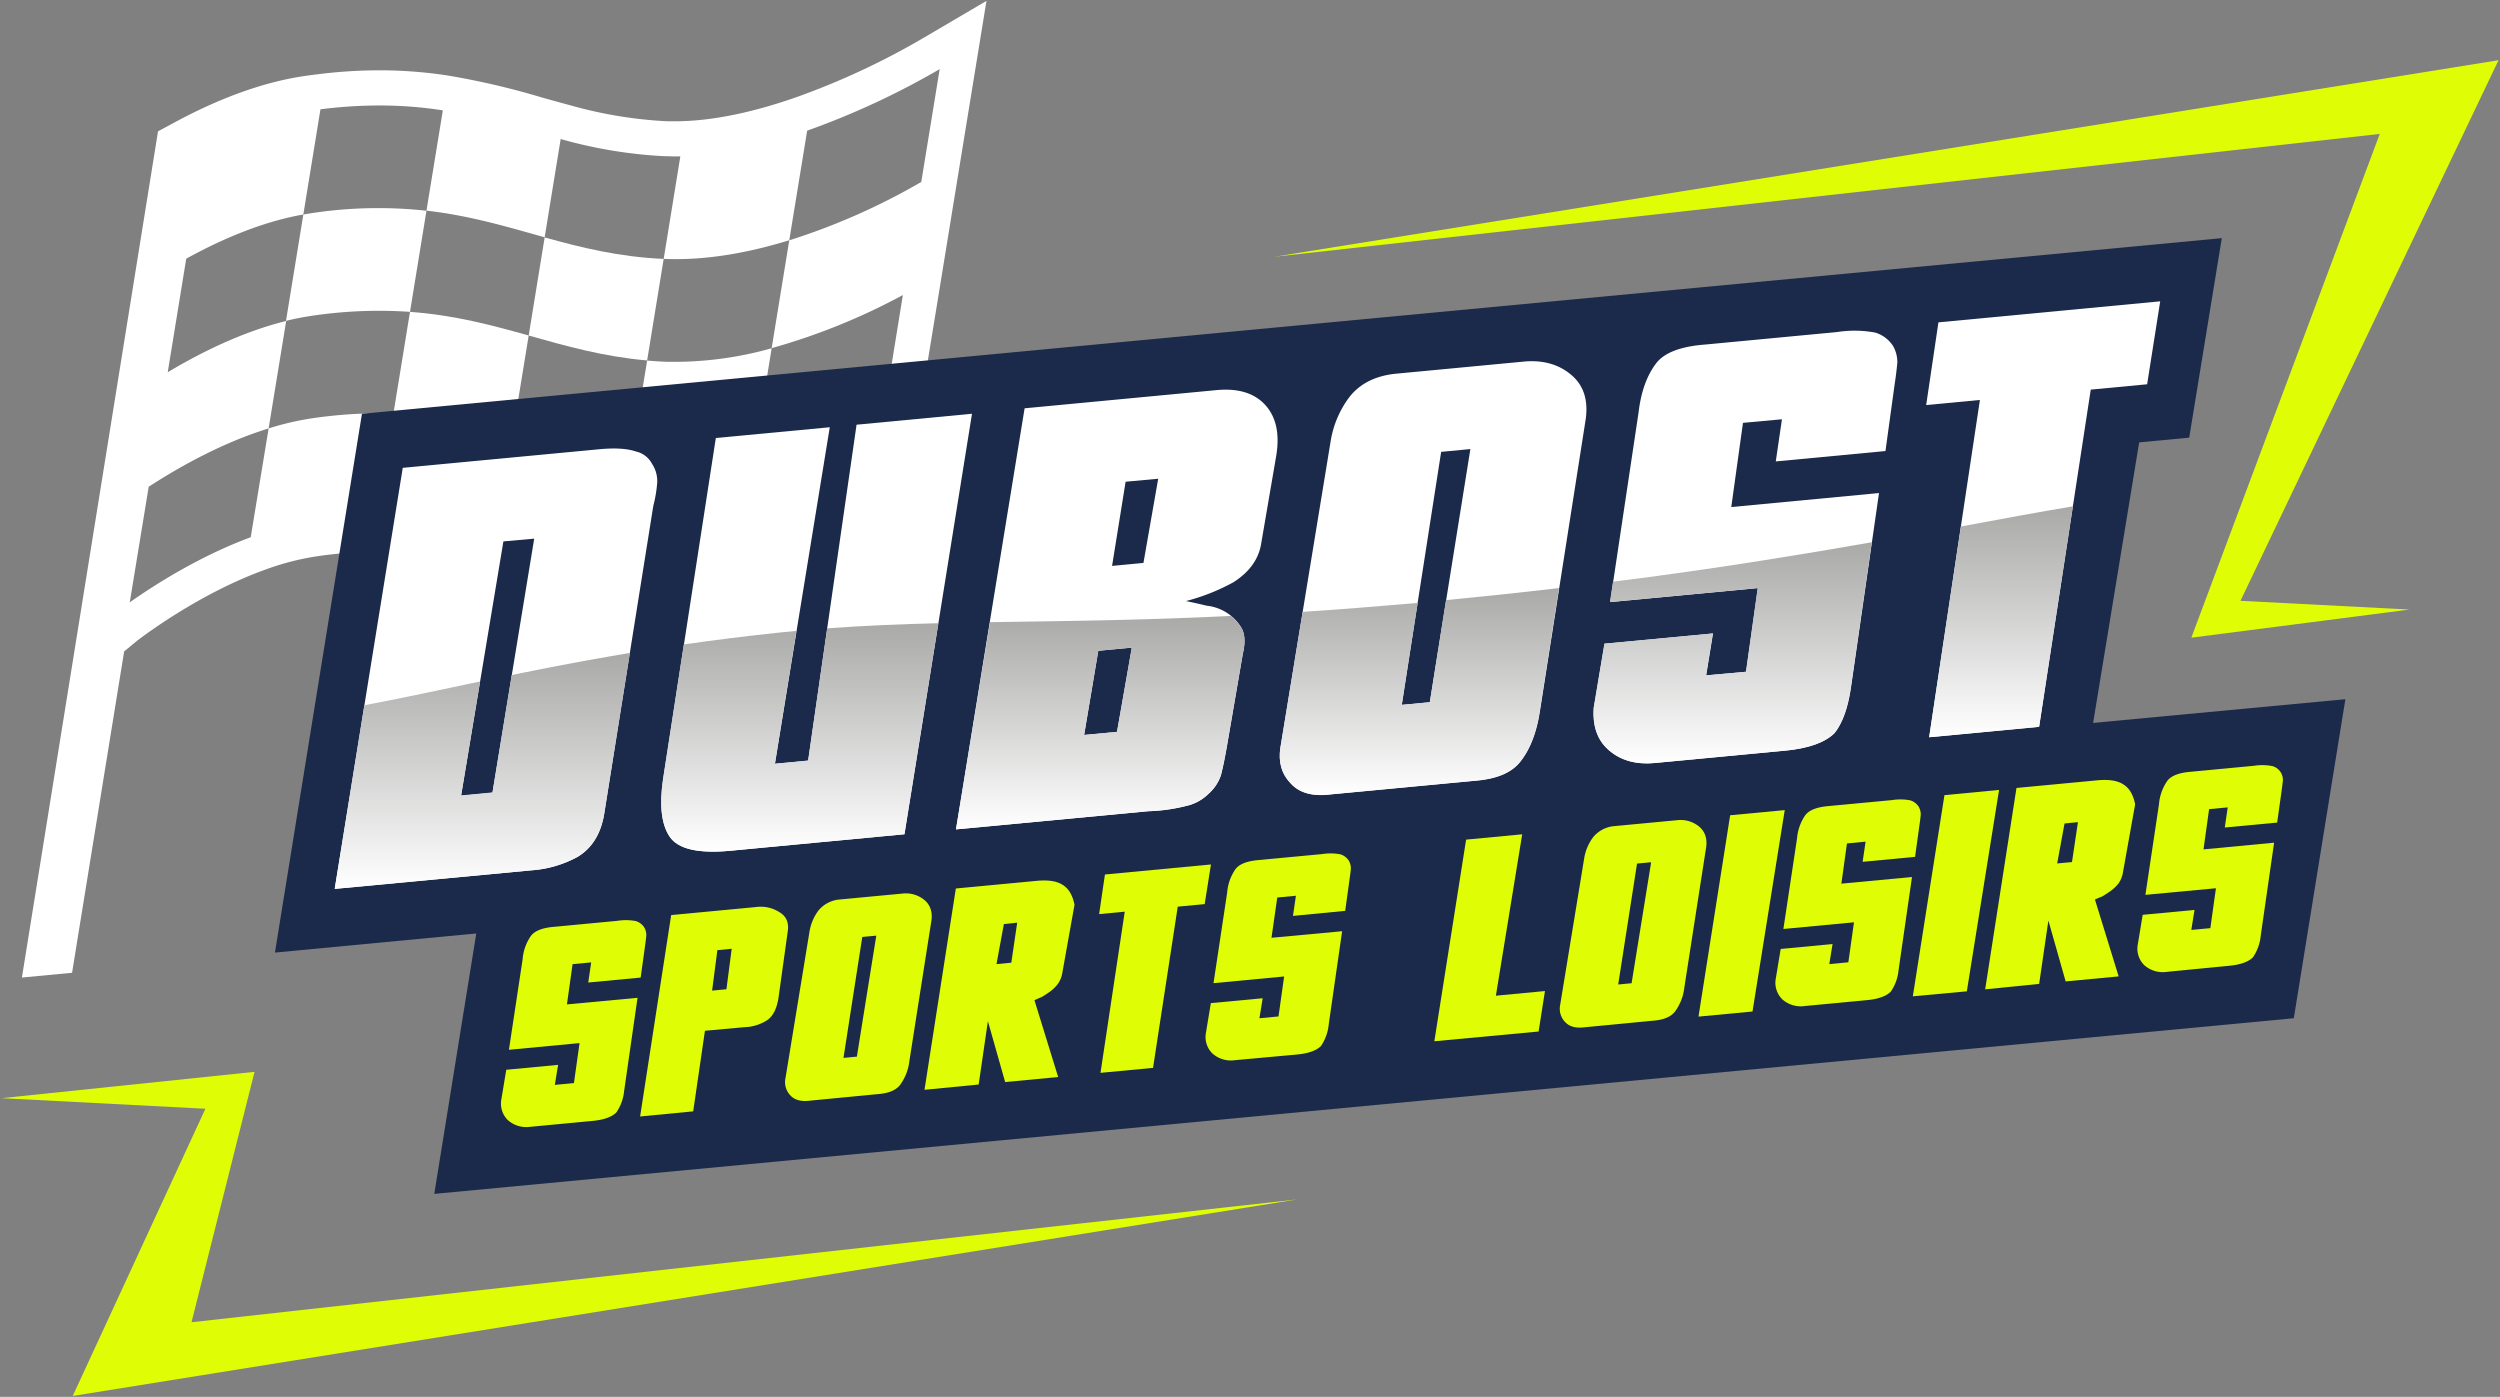 <svg xmlns="http://www.w3.org/2000/svg" xmlns:xlink="http://www.w3.org/1999/xlink" viewBox="0 0 698 390"><rect x="0" y="0" width="698" height="390" fill="#808080" stroke="none"/><defs><style>.cls-1{fill:#1b2a4a;}.cls-2{fill:#fff;}.cls-3{fill:#dffe06;}.cls-4{fill:url(#Dégradé_sans_nom_91);}.cls-5{fill:url(#Dégradé_sans_nom_91-2);}.cls-6{fill:url(#Dégradé_sans_nom_91-3);}.cls-7{fill:url(#Dégradé_sans_nom_91-4);}.cls-8{fill:url(#Dégradé_sans_nom_91-5);}.cls-9{fill:url(#Dégradé_sans_nom_91-6);}</style><linearGradient id="Dégradé_sans_nom_91" x1="134.64" y1="248.15" x2="134.64" y2="182.26" gradientUnits="userSpaceOnUse"><stop offset="0" stop-color="#fff"/><stop offset="1" stop-color="#a9a9a8"/></linearGradient><linearGradient id="Dégradé_sans_nom_91-2" x1="223.33" y1="237.79" x2="223.33" y2="173.98" xlink:href="#Dégradé_sans_nom_91"/><linearGradient id="Dégradé_sans_nom_91-3" x1="307.17" y1="231.56" x2="307.17" y2="171.96" xlink:href="#Dégradé_sans_nom_91"/><linearGradient id="Dégradé_sans_nom_91-4" x1="396.32" y1="221.97" x2="396.32" y2="164.22" xlink:href="#Dégradé_sans_nom_91"/><linearGradient id="Dégradé_sans_nom_91-5" x1="483.78" y1="213.18" x2="483.78" y2="151.45" xlink:href="#Dégradé_sans_nom_91"/><linearGradient id="Dégradé_sans_nom_91-6" x1="558.68" y1="205.82" x2="558.68" y2="141.34" xlink:href="#Dégradé_sans_nom_91"/></defs><g id="infos_pratiques"><polygon class="cls-1" points="121.25 333.33 135.66 243.99 654.83 195.22 640.43 284.29 121.25 333.33"/><path class="cls-2" d="M114.47,87.07l-4.63,28.41c12.74.41,23.22,2.84,33.3,5.59l4.47-27.4C137.35,90.8,127,88,114.47,87.07Z"/><path class="cls-2" d="M180.68,100.64l4.62-28.35c-12.58-.56-23-3.17-33.23-6l-4.46,27.39C158,96.6,168.37,99.56,180.68,100.64Z"/><path class="cls-2" d="M114.47,87.07l4.6-28.23a123.57,123.57,0,0,0-32.65.76l-1.73.29-4.84,29.7c2.2-.54,4.42-1,6.64-1.33A126.39,126.39,0,0,1,114.47,87.07Z"/><path class="cls-2" d="M185.82,101c-1.76-.07-3.46-.19-5.14-.33l-4.59,28.16c3.13.41,6.39.7,9.8.83a95.08,95.08,0,0,0,24.7-2.56l4.86-29.87A100.12,100.12,0,0,1,185.82,101Z"/><path class="cls-2" d="M257.38,10.85a209.48,209.48,0,0,1-35.27,16.37c-12.07,4.21-23,6.44-32.35,6.63-.67,0-1.34,0-2,0s-1.11,0-1.67,0a121.28,121.28,0,0,1-27-4.49c-2.61-.69-5.19-1.41-7.78-2.14a215.55,215.55,0,0,0-26.14-6.11,125.55,125.55,0,0,0-18.53-1.48,138.53,138.53,0,0,0-18.36,1.16c-1.15.14-2.22.28-3.33.44-11.16,1.66-23.37,6-36.3,13l-4.53,2.44-38,236.26,14-1.33,14.54-89.72,3.63-3c5.28-4,19.27-13.77,35.13-19.6a74.09,74.09,0,0,1,14.66-3.9,123.1,123.1,0,0,1,17.2-1.38h1.49a117.9,117.9,0,0,1,29.48,4.14c3.3.85,6.64,1.78,9.87,2.69a227.57,227.57,0,0,0,23.79,5.71,122.91,122.91,0,0,0,15.67,1.66c1,0,2,.06,2.95.07a103.17,103.17,0,0,0,19-1.77A162.15,162.15,0,0,0,246,153.76l4.74-2.19.84-5.15,5.07-31.13L261.78,84l5.14-31.58,5.13-31.48L275.42.25Zm-.16,39.95h0a183.55,183.55,0,0,1-36.86,16.3l-4.91,30.1a177.67,177.67,0,0,0,36.63-14.82h0L247,113.71a166.44,166.44,0,0,1-36.38,13.36l-4.84,29.67a92.71,92.71,0,0,1-17.18,1.61q-1.31,0-2.61-.06a111.27,111.27,0,0,1-14.42-1.53l-1.65-.28h0l1.65.28,4.55-28c-12-1.55-22.27-4.81-33-7.73l-4.47,27.46a127.23,127.23,0,0,0-31.87-4.44h-1.62l4.66-28.61a129.88,129.88,0,0,0-23.28,1.44A78.72,78.72,0,0,0,75,119.62L70,150h0c-14,5.15-26.54,13.09-33.77,18.17l5.29-32.28C50,130.41,62,123.61,75,119.62l4.9-30c-12.2,3-24,8.87-33.07,14.31L52,72.22C61.48,67,73,61.93,84.69,59.89l4.78-29.37a129.71,129.71,0,0,1,17.08-1.07,114.4,114.4,0,0,1,17.09,1.36l-4.57,28c12.24,1.4,22.53,4.53,33,7.44l4.47-27.43a130.11,130.11,0,0,0,29.15,4.8c.67,0,1.34,0,2,.05l2.26,0L185.3,72.29l.46,0c11.72.47,23.74-1.87,34.6-5.21l5-30.6h0a220.52,220.52,0,0,0,37-17.18Z"/><polygon class="cls-1" points="101.06 115.52 620.33 66.49 611.23 122.19 597.26 123.51 581.75 217.97 76.76 265.96 101.06 115.52"/><path class="cls-3" d="M145.92,267.81a13.14,13.14,0,0,1,2.29-6.47c1.06-1.45,3.26-2.32,6.6-2.58l17.6-1.67a15,15,0,0,1,5.1.07,4.31,4.31,0,0,1,2.34,1.74,4.24,4.24,0,0,1,.6,2.31q-.15,1.53-.33,2.73l-1.25,9-14.63,1.38.82-5.62-5.2.49-1.57,11.24L178,278.59l-3.74,26a12.82,12.82,0,0,1-2.17,6q-1.92,1.92-6.67,2.37l-17.32,1.64a7.78,7.78,0,0,1-6.25-1.81,6.45,6.45,0,0,1-1.92-5.55l1.42-8.56,14.47-1.37-.91,5.59,5.33-.5,1.57-11.17-19.72,1.87Z"/><path class="cls-3" d="M178.72,311.72l8.67-56.23,23.74-2.25a9.7,9.7,0,0,1,6.54,1.48c1.89,1.13,2.64,2.91,2.27,5.33l-2.59,18.59q-.73,4.61-3.26,6.26a12.44,12.44,0,0,1-6.27,1.89l-11,1-3.28,22.5Zm21.57-46.44-1.47,11.3,4-.38,1.47-11.3Z"/><path class="cls-3" d="M226.09,307.31q-3.65.45-5.39-1.45a5.33,5.33,0,0,1-1.39-4.86L226,260.18a13.42,13.42,0,0,1,2.54-6,8.59,8.59,0,0,1,6-3.05l17.4-1.64a8.15,8.15,0,0,1,6.26,1.88q2.52,2.23,1.76,6.23l-6.05,38.58a14.07,14.07,0,0,1-2.62,6.75q-1.76,2.24-6.24,2.55Zm14.66-45.71-5.25,33.77,3.74-.36,5.42-33.78Z"/><path class="cls-3" d="M258.12,304.27l8.75-56.2,22.93-2.17c3-.24,5.25.13,6.78,1.09,1.74,1,2.87,2.87,3.42,5.63l-3.4,19a7.2,7.2,0,0,1-1.35,3.23,11,11,0,0,1-2.15,2.05c-.8.57-1.58,1.08-2.33,1.51a18.44,18.44,0,0,0-1.95.86l6.62,21.44-14.8,1.4-4.82-17-2.58,17.69ZM280.28,258l-2.06,11.18,4.14-.4L284,257.61Z"/><path class="cls-3" d="M321.93,298.15l-14.67,1.39,6.77-45-7.15.68,1.62-11.06,29.6-2.8-1.75,11.07-7.52.71Z"/><path class="cls-3" d="M342.63,249.17a13.14,13.14,0,0,1,2.29-6.46q1.59-2.19,6.6-2.59l17.6-1.66a15.29,15.29,0,0,1,5.1.06,4.36,4.36,0,0,1,2.34,1.74,4.29,4.29,0,0,1,.6,2.31c-.1,1-.21,1.94-.34,2.74l-1.24,9L361,255.72l.82-5.63-5.21.5L355,261.83,374.72,260l-3.74,26a12.83,12.83,0,0,1-2.17,6.05q-1.92,1.92-6.67,2.37L344.82,296a7.78,7.78,0,0,1-6.25-1.81,6.46,6.46,0,0,1-1.92-5.55l1.42-8.57,14.47-1.36-.91,5.59,5.33-.51,1.57-11.16-19.72,1.87Z"/><path class="cls-3" d="M400.47,290.72l8.87-56.3L425,232.94,417.65,278l13.7-1.3L429.58,288Z"/><path class="cls-3" d="M442.39,286.82q-3.64.45-5.39-1.45a5.33,5.33,0,0,1-1.39-4.86l6.69-40.82a13.28,13.28,0,0,1,2.55-6,8.57,8.57,0,0,1,6-3.05l17.4-1.64a8.14,8.14,0,0,1,6.26,1.88q2.52,2.24,1.76,6.23l-6,38.58a14,14,0,0,1-2.62,6.75c-1.17,1.49-3.24,2.34-6.24,2.55Zm14.67-45.71-5.26,33.76,3.74-.35L461,240.74Z"/><path class="cls-3" d="M474.22,283.84l8.84-56.22,15.24-1.44-9,56.23Z"/><path class="cls-3" d="M501.73,234.1a13.28,13.28,0,0,1,2.29-6.47q1.59-2.17,6.6-2.58l17.6-1.66a15.09,15.09,0,0,1,5.11.06,4.39,4.39,0,0,1,2.34,1.74,4.29,4.29,0,0,1,.6,2.31c-.1,1-.21,1.93-.34,2.73l-1.24,9-14.64,1.39.82-5.63-5.2.5-1.56,11.23,19.72-1.86-3.75,26a12.63,12.63,0,0,1-2.17,6q-1.9,1.92-6.66,2.38l-17.32,1.64a7.77,7.77,0,0,1-6.25-1.81,6.45,6.45,0,0,1-1.93-5.55l1.42-8.57,14.48-1.37-.91,5.6,5.32-.51,1.57-11.16-19.71,1.86Z"/><path class="cls-3" d="M534.06,278.17,542.89,222l15.25-1.45-9,56.23Z"/><path class="cls-3" d="M554.26,276.22,563,220l22.93-2.17c3-.23,5.25.13,6.78,1.1,1.74,1,2.87,2.87,3.42,5.63l-3.4,19a7.24,7.24,0,0,1-1.35,3.24,11.61,11.61,0,0,1-2.15,2c-.81.57-1.58,1.07-2.32,1.51a18,18,0,0,0-2,.85l6.62,21.45-14.8,1.4-4.82-17-2.58,17.69Zm22.16-46.31-2.06,11.17,4.14-.39,1.66-11.14Z"/><path class="cls-3" d="M602.79,224.53a13.28,13.28,0,0,1,2.29-6.47c1.06-1.45,3.26-2.32,6.6-2.58l17.6-1.67a15.24,15.24,0,0,1,5.1.07,4,4,0,0,1,3,4.05c-.11,1-.22,1.93-.34,2.73l-1.25,9-14.63,1.38.82-5.62-5.2.49-1.56,11.24,19.71-1.87-3.74,26a12.78,12.78,0,0,1-2.17,6c-1.27,1.28-3.5,2.07-6.67,2.37L605,271.34a7.77,7.77,0,0,1-6.26-1.81,6.44,6.44,0,0,1-1.92-5.54l1.42-8.57,14.47-1.37-.9,5.59,5.32-.5L618.69,248,599,249.84Z"/><path class="cls-2" d="M148.3,243l-54.85,5.2,19-117.58,54.86-5.19q6.54-.63,10.3.64a6.74,6.74,0,0,1,4.45,3.45,8.61,8.61,0,0,1,1.41,5.51,36.81,36.81,0,0,1-1.07,6.21l-13.64,85.52q-1.29,8.7-7.48,12.46A31.49,31.49,0,0,1,148.3,243Zm-7.75-91.84-11.81,71,8.76-.83,11.65-70.94Z"/><path class="cls-2" d="M271.38,115.52l-18.84,117.4-48.82,4.63q-13.17,1.24-16.7-3.91t-1.88-16.06l14.72-95.29,31.81-3-15.31,93.95,9.27-.88,13.52-93.78Z"/><path class="cls-2" d="M266.91,231.56,286.07,114l53.58-5.08q9.09-.86,13.65,4.2t3,14.26l-4.19,24.45q-1.05,6.44-7.69,10.71a57.24,57.24,0,0,1-13.31,5.28c1.58.31,3.53.75,5.83,1.3a12.86,12.86,0,0,1,9.77,6.35c.89,1.72,1,4.05.3,7l-4.34,25.31c-.58,3.41-1.16,6.27-1.75,8.6a12,12,0,0,1-3.51,5.28,12.7,12.7,0,0,1-6.22,3.37,48.59,48.59,0,0,1-10.58,1.47Zm39.73-49.86-3.95,23.5,9.18-.87L316,180.82Zm7.63-47.2L310.49,158l8.76-.83,4.12-23.51Z"/><path class="cls-2" d="M371.69,221.79q-7.62,1-11.27-3-3.9-4-2.91-10.17l14-85.39a27.84,27.84,0,0,1,5.33-12.49q4.35-5.44,12.58-6.37l36.4-3.45q7.94-.6,13.1,3.94t3.68,13l-12.65,80.7q-1.37,9-5.48,14.13-3.68,4.68-13,5.34Zm30.68-95.63-11,70.64,7.83-.74,11.33-70.68Z"/><path class="cls-2" d="M457.49,115.14q1-8.46,4.78-13.53Q465.6,97,476.08,96.2l36.82-3.49a31.7,31.7,0,0,1,10.68.15,9.11,9.11,0,0,1,4.9,3.64,9,9,0,0,1,1.25,4.83c-.21,2.13-.44,4-.71,5.71l-2.6,18.89-30.62,2.9,1.72-11.77-10.88,1-3.27,23.51,41.25-3.91L516.79,192q-1.24,8.46-4.54,12.65-4,4-13.95,4.95l-36.23,3.43q-8.07.77-13.08-3.78-4.51-4.06-4-11.61l3-17.92,30.28-2.86-1.9,11.7,11.14-1,3.28-23.36-41.24,3.9Z"/><path class="cls-2" d="M569.32,202.91l-30.7,2.91,14.17-94.15-15,1.42L541.21,90l61.92-5.87-3.65,23.16-15.74,1.49Z"/><polygon class="cls-3" points="672.72 170.19 611.82 178.04 664.43 37.39 355.69 71.7 697.59 16.81 625.54 167.75 672.72 170.19"/><polygon class="cls-3" points="0.41 306.61 71.07 299.26 53.47 369.17 362.21 334.87 20.31 389.75 57.35 309.56 0.41 306.61"/><path class="cls-4" d="M137.5,221.24l-8.76.83,5.3-31.8c-11.38,2.39-21.92,4.69-32.32,6.63l-8.27,51.25L148.3,243a31.49,31.49,0,0,0,13-3.78q6.18-3.75,7.48-12.46l7.09-44.45c-12,2-22.86,4.09-33,6.16Z"/><path class="cls-5" d="M225.63,212.35l-9.27.88,6-37.09-5.16.51c-9.38,1-18.09,2.1-26.29,3.28l-5.81,37.65q-1.56,11,1.88,16.06t16.7,3.91l48.82-4.63L262,174c-10.49.26-20.65.66-31.05,1.44Z"/><path class="cls-6" d="M266.91,231.56l53.66-5.08A48.59,48.59,0,0,0,331.15,225a12.7,12.7,0,0,0,6.22-3.37,12,12,0,0,0,3.51-5.28c.59-2.33,1.17-5.19,1.75-8.6L347,182.45c.69-3,.59-5.29-.3-7a17.66,17.66,0,0,0-3-3.48c-26.45,1.28-47.8,1.43-67.29,1.74ZM316,180.82l-4.13,23.51-9.18.87,3.95-23.5Z"/><path class="cls-7" d="M399.21,196.06l-7.83.74,4.43-28.47c-11.48,1-22.14,1.85-32.11,2.5l-6.19,37.76q-1,6.21,2.91,10.17,3.65,4,11.27,3L411.41,218q9.38-.66,13-5.34,4.11-5.17,5.48-14.13l5.38-34.34c-11.16,1.3-21.65,2.41-31.55,3.36Z"/><path class="cls-8" d="M450.35,162.4l-.85,5.69,41.24-3.9-3.28,23.36-11.14,1,1.9-11.7-30.28,2.86-3,17.92q-.5,7.55,4,11.61,5,4.54,13.08,3.78l36.23-3.43q10-.94,13.95-4.95,3.3-4.19,4.54-12.65l5.85-40.59c-19.24,3.38-40.55,6.86-64.36,10Z"/><path class="cls-9" d="M547.48,147l-8.86,58.85,30.7-2.91,9.43-61.57C569,143,558.64,144.92,547.48,147Z"/></g></svg>